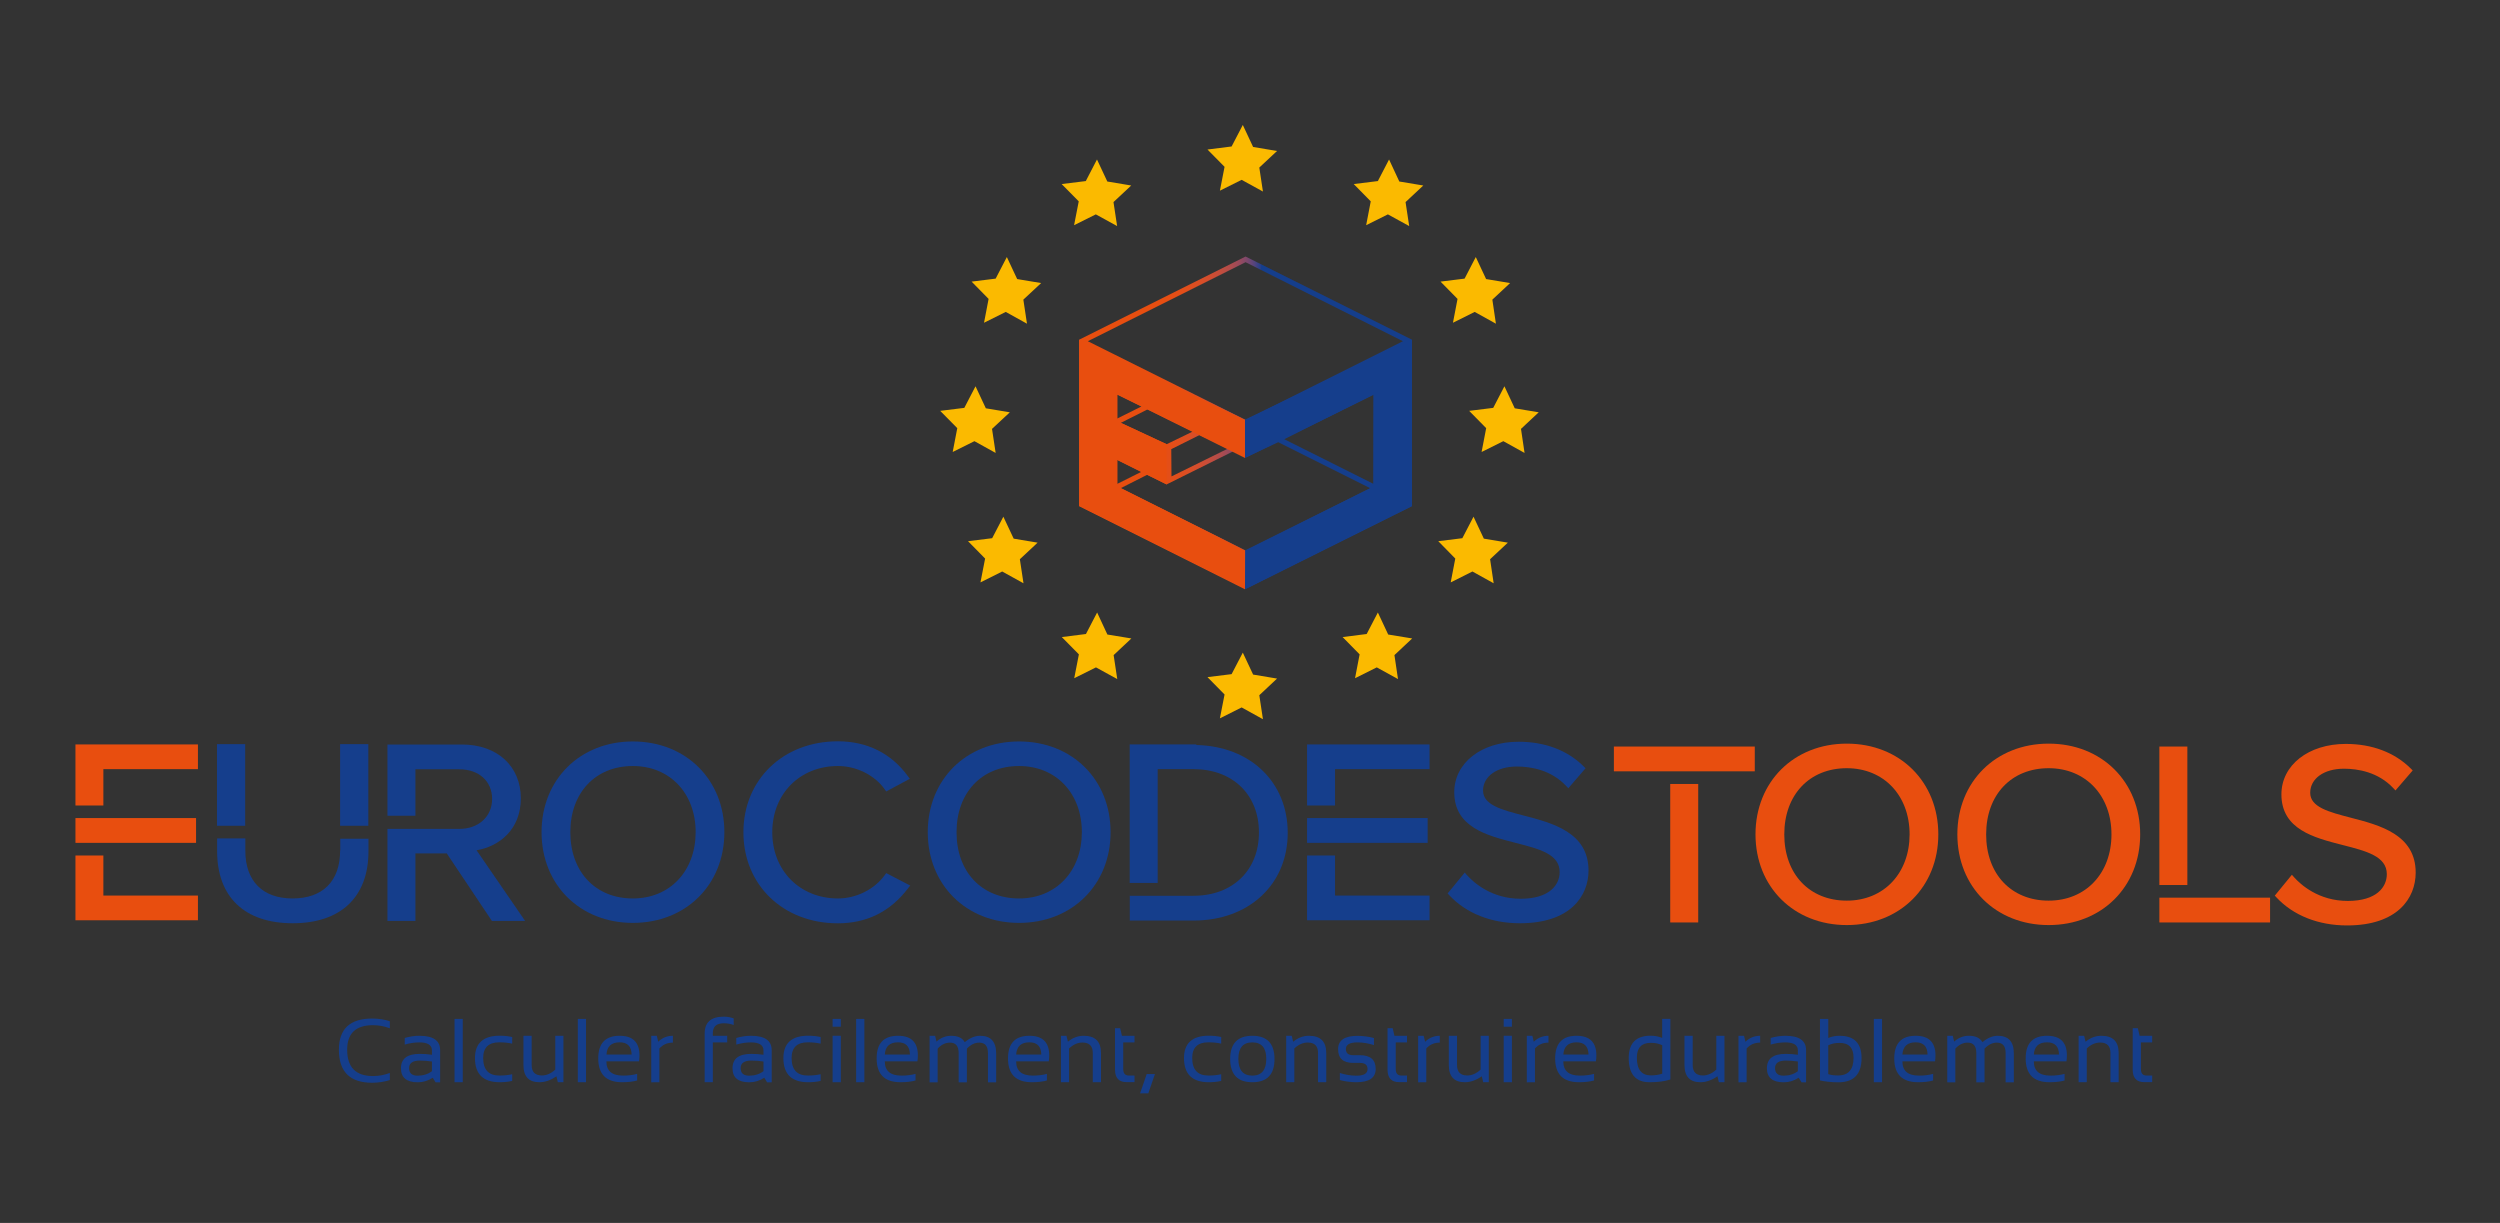 <?xml version="1.0" encoding="utf-8"?>
<!-- Generator: Adobe Illustrator 28.0.0, SVG Export Plug-In . SVG Version: 6.00 Build 0)  -->
<svg version="1.1" id="Calque_1" xmlns="http://www.w3.org/2000/svg" xmlns:xlink="http://www.w3.org/1999/xlink" x="0px" y="0px"
	 viewBox="0 0 343.92 168.24" style="enable-background:new 0 0 343.92 168.24;" xml:space="preserve">
<rect x="0" y="0" width="343.92" height="168.24" fill="#333333" stroke="none"/>
<style type="text/css">
	.st0{fill:#FBBA00;}
	.st1{fill:#E84E0F;}
	.st2{fill:#153E8C;}
	.st3{fill:url(#SVGID_1_);}
	.st4{fill:#FFFFFF;}
</style>
<g>
	<polygon class="st0" points="170.97,17.19 172.39,20.22 175.68,20.77 173.24,23.05 173.74,26.35 170.81,24.74 167.82,26.23 
		168.46,22.95 166.11,20.57 169.43,20.15 	"/>
	<polygon class="st0" points="170.97,89.78 172.39,92.8 175.68,93.35 173.24,95.64 173.74,98.94 170.81,97.32 167.82,98.82 
		168.46,95.54 166.11,93.15 169.43,92.74 	"/>
	<polygon class="st0" points="150.91,21.94 152.33,24.97 155.62,25.52 153.18,27.8 153.68,31.1 150.75,29.49 147.76,30.98 
		148.4,27.7 146.05,25.32 149.37,24.91 	"/>
	<polygon class="st0" points="191.09,21.94 192.5,24.97 195.8,25.52 193.36,27.8 193.86,31.1 190.93,29.49 187.94,30.98 
		188.57,27.7 186.23,25.32 189.55,24.91 	"/>
	<polygon class="st0" points="138.51,35.36 139.93,38.39 143.23,38.94 140.78,41.22 141.28,44.53 138.36,42.91 135.37,44.4 
		136,41.12 133.66,38.74 136.97,38.33 	"/>
	<polygon class="st0" points="203.02,35.36 204.44,38.39 207.74,38.94 205.3,41.22 205.79,44.53 202.87,42.91 199.88,44.4 
		200.51,41.12 198.17,38.74 201.48,38.33 	"/>
	<polygon class="st0" points="134.2,53.14 135.62,56.17 138.92,56.72 136.47,59 136.97,62.31 134.05,60.69 131.06,62.18 
		131.69,58.9 129.34,56.52 132.66,56.11 	"/>
	<polygon class="st0" points="206.96,53.14 208.38,56.17 211.68,56.72 209.24,59 209.73,62.31 206.81,60.69 203.82,62.18 
		204.45,58.9 202.11,56.52 205.42,56.11 	"/>
	<polygon class="st0" points="138.03,71.08 139.45,74.1 142.74,74.65 140.3,76.93 140.8,80.24 137.87,78.62 134.88,80.12 
		135.52,76.84 133.17,74.45 136.49,74.04 	"/>
	<polygon class="st0" points="202.71,71.08 204.13,74.1 207.43,74.65 204.99,76.93 205.48,80.24 202.56,78.62 199.57,80.12 
		200.2,76.84 197.86,74.45 201.17,74.04 	"/>
	<polygon class="st0" points="189.55,84.26 190.97,87.29 194.27,87.83 191.83,90.12 192.32,93.42 189.4,91.81 186.41,93.3 
		187.04,90.02 184.7,87.64 188.01,87.22 	"/>
	<polygon class="st0" points="150.93,84.26 152.34,87.29 155.64,87.83 153.2,90.12 153.7,93.42 150.77,91.81 147.78,93.3 
		148.42,90.02 146.07,87.64 149.39,87.22 	"/>
</g>
<g>
	<g>
		<rect x="10.38" y="112.54" class="st1" width="16.59" height="3.41"/>
		<polygon class="st1" points="14.22,117.69 10.38,117.69 10.38,126.6 27.23,126.6 27.23,123.2 14.22,123.2 		"/>
		<polygon class="st1" points="10.38,102.41 10.38,110.81 14.22,110.81 14.22,105.81 27.23,105.81 27.23,102.41 		"/>
	</g>
	<g>
		<rect x="29.85" y="102.37" class="st2" width="3.88" height="11.23"/>
		<path class="st2" d="M46.79,117.02c0,4.18-2.38,6.58-6.54,6.58c-4.13,0-6.5-2.4-6.5-6.58v-1.68h-3.88v1.76
			c0,6.3,3.79,9.91,10.39,9.91c6.63,0,10.43-3.61,10.43-9.91v-1.72h-3.88V117.02z"/>
		<rect x="46.79" y="102.37" class="st2" width="3.88" height="11.23"/>
	</g>
	<path class="st2" d="M65.56,116.97c3.13-0.53,6.09-2.86,6.09-7.14c0-4.44-3.26-7.41-8.11-7.41H53.3v9.8h3.85v-6.39h6.03
		c2.7,0,4.52,1.64,4.52,4.08c0,2.42-1.86,4.12-4.52,4.12H53.3v12.66h3.85v-9.29h4.31l6.21,9.29h4.57L65.56,116.97z"/>
	<path class="st2" d="M87.06,102c-7.28,0-12.56,5.25-12.56,12.48c0,7.23,5.28,12.48,12.56,12.48c7.3,0,12.59-5.25,12.59-12.48
		C99.65,107.25,94.35,102,87.06,102z M87.06,123.6c-5.14,0-8.6-3.66-8.6-9.11s3.46-9.11,8.6-9.11c5.09,0,8.64,3.75,8.64,9.11
		C95.69,119.85,92.14,123.6,87.06,123.6z"/>
	<path class="st2" d="M121.91,120.11l-0.2,0.28c-1.4,1.95-3.92,3.21-6.43,3.21c-5.24,0-9.04-3.83-9.04-9.11
		c0-5.28,3.8-9.11,9.04-9.11c2.53,0,5.06,1.26,6.43,3.21l0.2,0.29l3.25-1.74l-0.27-0.37c-2.28-3.13-5.6-4.79-9.62-4.79
		c-7.53,0-13,5.27-13,12.52c0,7.25,5.47,12.52,13,12.52c3.98,0,7.23-1.62,9.65-4.82l0.29-0.38L121.91,120.11z"/>
	<g>
		<path class="st2" d="M140.19,102c-7.28,0-12.56,5.25-12.56,12.48c0,7.23,5.28,12.48,12.56,12.48c7.3,0,12.59-5.25,12.59-12.48
			C152.78,107.25,147.49,102,140.19,102z M140.19,123.6c-5.14,0-8.6-3.66-8.6-9.11s3.46-9.11,8.6-9.11c5.09,0,8.64,3.75,8.64,9.11
			C148.82,119.85,145.27,123.6,140.19,123.6z"/>
		<path class="st2" d="M164.58,102.49v-0.08h-9.17v19.05h3.85v-15.65h4.93c5.38,0,9,3.5,9,8.71c0,5.21-3.62,8.71-9,8.71h-8.77v3.41
			h8.77c7.63,0,12.96-4.97,12.96-12.08C177.14,107.57,172,102.66,164.58,102.49z"/>
		<polygon class="st2" points="179.81,110.81 183.66,110.81 183.66,105.81 196.66,105.81 196.66,102.41 179.81,102.41 		"/>
		<polygon class="st2" points="183.66,117.69 179.81,117.69 179.81,126.6 196.66,126.6 196.66,123.2 183.66,123.2 		"/>
		<rect x="179.81" y="112.54" class="st2" width="16.59" height="3.41"/>
		<path class="st2" d="M209.6,112.19c-3-0.78-5.58-1.45-5.58-3.43c0-1.95,1.91-3.31,4.63-3.31c1.95,0,4.72,0.46,6.8,2.67l0.3,0.32
			l2.37-2.75l-0.26-0.26c-2.22-2.21-5.31-3.39-8.95-3.39c-5.13,0-8.85,2.92-8.85,6.94c0,4.82,4.48,5.96,8.43,6.97
			c3.26,0.83,6.07,1.55,6.07,4.01c0,1.78-1.41,3.68-5.37,3.68c-4.03,0-6.5-2.27-7.38-3.25l-0.31-0.35l-2.35,2.87l0.24,0.26
			c2.31,2.47,5.75,3.84,9.7,3.84c6.96,0,9.44-3.76,9.44-7.27C218.52,114.51,213.57,113.22,209.6,112.19z"/>
	</g>
	<g>
		<rect x="222.02" y="102.7" class="st1" width="19.38" height="3.41"/>
		<rect x="229.77" y="107.85" class="st1" width="3.85" height="19.05"/>
		<path class="st1" d="M254.06,102.3c-7.28,0-12.56,5.25-12.56,12.48s5.28,12.48,12.56,12.48c7.3,0,12.59-5.25,12.59-12.48
			S261.35,102.3,254.06,102.3z M254.06,123.9c-5.14,0-8.6-3.66-8.6-9.11s3.46-9.11,8.6-9.11c5.09,0,8.64,3.75,8.64,9.11
			C262.69,120.15,259.14,123.9,254.06,123.9z"/>
		<path class="st1" d="M281.83,102.3c-7.28,0-12.56,5.25-12.56,12.48s5.28,12.48,12.56,12.48c7.3,0,12.59-5.25,12.59-12.48
			S289.13,102.3,281.83,102.3z M281.83,123.9c-5.14,0-8.6-3.66-8.6-9.11s3.46-9.11,8.6-9.11c5.08,0,8.64,3.75,8.64,9.11
			C290.47,120.15,286.92,123.9,281.83,123.9z"/>
		<rect x="297.06" y="102.7" class="st1" width="3.85" height="19.05"/>
		<rect x="297.06" y="123.49" class="st1" width="15.23" height="3.41"/>
		<path class="st1" d="M323.39,112.49c-3-0.78-5.58-1.45-5.58-3.43c0-1.95,1.9-3.31,4.63-3.31c1.95,0,4.72,0.46,6.8,2.67l0.3,0.32
			l2.37-2.75l-0.26-0.26c-2.22-2.21-5.31-3.39-8.95-3.39c-5.13,0-8.85,2.92-8.85,6.94c0,4.82,4.48,5.96,8.43,6.97
			c3.26,0.83,6.07,1.55,6.07,4.01c0,1.78-1.41,3.68-5.37,3.68c-4.03,0-6.5-2.27-7.38-3.25l-0.31-0.35l-2.35,2.87l0.24,0.26
			c2.31,2.47,5.75,3.84,9.7,3.84c6.96,0,9.44-3.76,9.44-7.27C332.32,114.8,327.37,113.52,323.39,112.49z"/>
	</g>
</g>
<g>
	<g>
		<path class="st2" d="M53.63,148.58c-0.75,0.24-1.56,0.37-2.44,0.37c-3.05,0-4.57-1.51-4.57-4.54c0-2.86,1.52-4.29,4.57-4.29
			c0.87,0,1.69,0.12,2.44,0.37v0.97c-0.75-0.28-1.52-0.43-2.31-0.43c-2.38,0-3.56,1.13-3.56,3.38c0,2.42,1.19,3.62,3.56,3.62
			c0.79,0,1.56-0.14,2.31-0.43V148.58z"/>
		<path class="st2" d="M55.16,146.95c0-1.31,0.86-1.97,2.59-1.97c0.56,0,1.11,0.04,1.67,0.12v-0.6c0-0.73-0.58-1.1-1.72-1.1
			c-0.66,0-1.33,0.1-2.02,0.3v-0.91c0.69-0.2,1.36-0.3,2.02-0.3c1.9,0,2.85,0.66,2.85,1.99v4.41h-0.63l-0.39-0.63
			c-0.64,0.42-1.33,0.63-2.08,0.63C55.92,148.88,55.16,148.24,55.16,146.95z M57.75,145.9c-0.98,0-1.47,0.35-1.47,1.04
			s0.39,1.04,1.16,1.04c0.78,0,1.44-0.21,1.98-0.62v-1.33C58.86,145.94,58.31,145.9,57.75,145.9z"/>
		<path class="st2" d="M63.66,140.17v8.71h-1.13v-8.71H63.66z"/>
		<path class="st2" d="M70.46,148.7c-0.53,0.12-1.1,0.18-1.71,0.18c-2.27,0-3.41-1.11-3.41-3.32c0-2.05,1.14-3.08,3.41-3.08
			c0.61,0,1.18,0.06,1.71,0.18v0.91c-0.53-0.12-1.12-0.18-1.77-0.18c-1.48,0-2.22,0.72-2.22,2.16c0,1.6,0.74,2.41,2.22,2.41
			c0.65,0,1.24-0.06,1.77-0.18V148.7z"/>
		<path class="st2" d="M77.51,142.49v6.39h-0.77l-0.19-0.82c-0.78,0.54-1.56,0.82-2.34,0.82c-1.47,0-2.2-0.79-2.2-2.38v-4.01h1.13
			v4.03c0,0.95,0.47,1.43,1.41,1.43c0.64,0,1.26-0.27,1.84-0.81v-4.65H77.51z"/>
		<path class="st2" d="M80.62,140.17v8.71h-1.13v-8.71H80.62z"/>
		<path class="st2" d="M85.24,142.49c1.82,0,2.73,0.9,2.73,2.7c0,0.26-0.02,0.53-0.06,0.82h-4.49c0,1.31,0.76,1.96,2.29,1.96
			c0.73,0,1.37-0.08,1.94-0.24v0.91c-0.57,0.16-1.25,0.24-2.06,0.24c-2.2,0-3.29-1.09-3.29-3.27
			C82.3,143.53,83.28,142.49,85.24,142.49z M83.43,145.07h3.46c-0.02-1.12-0.57-1.68-1.64-1.68
			C84.11,143.39,83.5,143.95,83.43,145.07z"/>
		<path class="st2" d="M89.59,148.88v-6.39h0.76l0.2,0.82c0.56-0.54,1.23-0.82,2.02-0.82v0.94c-0.76,0-1.38,0.27-1.86,0.81v4.65
			H89.59z"/>
		<path class="st2" d="M96.94,148.88v-6.7c0-1.55,0.88-2.32,2.63-2.32c0.48,0,0.94,0.08,1.36,0.24v0.91
			c-0.4-0.16-0.86-0.24-1.37-0.24c-1,0-1.5,0.45-1.5,1.36v0.36h1.98v0.91h-1.98v5.48H96.94z"/>
		<path class="st2" d="M100.77,146.95c0-1.31,0.86-1.97,2.59-1.97c0.56,0,1.11,0.04,1.67,0.12v-0.6c0-0.73-0.58-1.1-1.72-1.1
			c-0.66,0-1.33,0.1-2.02,0.3v-0.91c0.69-0.2,1.36-0.3,2.02-0.3c1.9,0,2.85,0.66,2.85,1.99v4.41h-0.63l-0.39-0.63
			c-0.64,0.42-1.33,0.63-2.08,0.63C101.53,148.88,100.77,148.24,100.77,146.95z M103.36,145.9c-0.98,0-1.47,0.35-1.47,1.04
			s0.39,1.04,1.16,1.04c0.78,0,1.44-0.21,1.98-0.62v-1.33C104.47,145.94,103.92,145.9,103.36,145.9z"/>
		<path class="st2" d="M112.89,148.7c-0.53,0.12-1.1,0.18-1.71,0.18c-2.27,0-3.41-1.11-3.41-3.32c0-2.05,1.14-3.08,3.41-3.08
			c0.61,0,1.18,0.06,1.71,0.18v0.91c-0.53-0.12-1.12-0.18-1.77-0.18c-1.48,0-2.22,0.72-2.22,2.16c0,1.6,0.74,2.41,2.22,2.41
			c0.65,0,1.24-0.06,1.77-0.18V148.7z"/>
		<path class="st2" d="M115.67,140.17v1.07h-1.13v-1.07H115.67z M115.67,142.49v6.39h-1.13v-6.39H115.67z"/>
		<path class="st2" d="M118.91,140.17v8.71h-1.13v-8.71H118.91z"/>
		<path class="st2" d="M123.54,142.49c1.82,0,2.73,0.9,2.73,2.7c0,0.26-0.02,0.53-0.06,0.82h-4.49c0,1.31,0.76,1.96,2.29,1.96
			c0.73,0,1.37-0.08,1.94-0.24v0.91c-0.57,0.16-1.25,0.24-2.06,0.24c-2.2,0-3.29-1.09-3.29-3.27
			C120.59,143.53,121.57,142.49,123.54,142.49z M121.72,145.07h3.46c-0.02-1.12-0.57-1.68-1.64-1.68
			C122.4,143.39,121.79,143.95,121.72,145.07z"/>
		<path class="st2" d="M127.88,148.88v-6.39h0.76l0.19,0.8c0.61-0.54,1.28-0.8,2-0.8c0.93,0,1.56,0.29,1.89,0.88
			c0.69-0.58,1.4-0.88,2.11-0.88c1.47,0,2.21,0.81,2.21,2.43v3.97h-1.13v-4.03c0-0.95-0.4-1.43-1.21-1.43
			c-0.6,0-1.16,0.28-1.69,0.83v4.63h-1.13v-4.01c0-0.97-0.4-1.45-1.19-1.45c-0.63,0-1.2,0.28-1.7,0.83v4.63H127.88z"/>
		<path class="st2" d="M141.61,142.49c1.82,0,2.73,0.9,2.73,2.7c0,0.26-0.02,0.53-0.06,0.82h-4.49c0,1.31,0.76,1.96,2.29,1.96
			c0.73,0,1.37-0.08,1.94-0.24v0.91c-0.57,0.16-1.25,0.24-2.06,0.24c-2.2,0-3.29-1.09-3.29-3.27
			C138.67,143.53,139.65,142.49,141.61,142.49z M139.79,145.07h3.46c-0.02-1.12-0.57-1.68-1.64-1.68
			C140.47,143.39,139.87,143.95,139.79,145.07z"/>
		<path class="st2" d="M145.95,148.88v-6.39h0.76l0.2,0.82c0.65-0.54,1.37-0.82,2.16-0.82c1.6,0,2.39,0.79,2.39,2.38v4.01h-1.13
			v-4.03c0-0.95-0.47-1.43-1.42-1.43c-0.64,0-1.26,0.27-1.84,0.81v4.65H145.95z"/>
		<path class="st2" d="M153.39,141.45h0.71l0.24,1.04h1.73v0.91h-1.55v3.67c0,0.6,0.26,0.89,0.77,0.89h0.78v0.91H155
			c-1.07,0-1.61-0.57-1.61-1.72V141.45z"/>
		<path class="st2" d="M158.88,147.76l-0.91,2.65h-1.13l0.91-2.65H158.88z"/>
		<path class="st2" d="M168,148.7c-0.53,0.12-1.1,0.18-1.71,0.18c-2.27,0-3.41-1.11-3.41-3.32c0-2.05,1.14-3.08,3.41-3.08
			c0.61,0,1.18,0.06,1.71,0.18v0.91c-0.53-0.12-1.12-0.18-1.77-0.18c-1.48,0-2.22,0.72-2.22,2.16c0,1.6,0.74,2.41,2.22,2.41
			c0.65,0,1.24-0.06,1.77-0.18V148.7z"/>
		<path class="st2" d="M169.23,145.69c0-2.13,1.02-3.2,3.05-3.2c2.03,0,3.05,1.07,3.05,3.2c0,2.13-1.02,3.19-3.05,3.19
			C170.26,148.88,169.24,147.81,169.23,145.69z M172.28,147.97c1.28,0,1.92-0.77,1.92-2.31c0-1.51-0.64-2.26-1.92-2.26
			c-1.28,0-1.92,0.75-1.92,2.26C170.36,147.2,171,147.97,172.28,147.97z"/>
		<path class="st2" d="M176.94,148.88v-6.39h0.76l0.2,0.82c0.65-0.54,1.37-0.82,2.16-0.82c1.6,0,2.39,0.79,2.39,2.38v4.01h-1.13
			v-4.03c0-0.95-0.47-1.43-1.42-1.43c-0.64,0-1.26,0.27-1.84,0.81v4.65H176.94z"/>
		<path class="st2" d="M184.32,148.58v-0.97c0.75,0.24,1.51,0.37,2.28,0.37c1.02,0,1.53-0.3,1.53-0.91c0-0.57-0.35-0.85-1.07-0.85
			h-0.91c-1.38,0-2.07-0.63-2.07-1.89c0-1.22,0.89-1.83,2.66-1.83c0.76,0,1.52,0.1,2.27,0.3v0.97c-0.75-0.24-1.51-0.37-2.27-0.37
			c-1.06,0-1.59,0.3-1.59,0.91c0,0.57,0.33,0.85,1,0.85h0.91c1.46,0,2.19,0.63,2.19,1.89c0,1.22-0.89,1.83-2.66,1.83
			C185.83,148.88,185.07,148.78,184.32,148.58z"/>
		<path class="st2" d="M190.88,141.45h0.71l0.24,1.04h1.73v0.91h-1.55v3.67c0,0.6,0.26,0.89,0.77,0.89h0.78v0.91h-1.07
			c-1.07,0-1.61-0.57-1.61-1.72V141.45z"/>
		<path class="st2" d="M195.09,148.88v-6.39h0.76l0.2,0.82c0.56-0.54,1.23-0.82,2.02-0.82v0.94c-0.76,0-1.38,0.27-1.86,0.81v4.65
			H195.09z"/>
		<path class="st2" d="M204.81,142.49v6.39h-0.77l-0.19-0.82c-0.78,0.54-1.56,0.82-2.34,0.82c-1.47,0-2.2-0.79-2.2-2.38v-4.01h1.13
			v4.03c0,0.95,0.47,1.43,1.41,1.43c0.64,0,1.26-0.27,1.84-0.81v-4.65H204.81z"/>
		<path class="st2" d="M207.99,140.17v1.07h-1.13v-1.07H207.99z M207.99,142.49v6.39h-1.13v-6.39H207.99z"/>
		<path class="st2" d="M210.04,148.88v-6.39h0.76l0.2,0.82c0.56-0.54,1.23-0.82,2.02-0.82v0.94c-0.76,0-1.38,0.27-1.86,0.81v4.65
			H210.04z"/>
		<path class="st2" d="M216.88,142.49c1.82,0,2.73,0.9,2.73,2.7c0,0.26-0.02,0.53-0.06,0.82h-4.49c0,1.31,0.76,1.96,2.29,1.96
			c0.73,0,1.37-0.08,1.94-0.24v0.91c-0.57,0.16-1.25,0.24-2.06,0.24c-2.2,0-3.29-1.09-3.29-3.27
			C213.94,143.53,214.92,142.49,216.88,142.49z M215.07,145.07h3.46c-0.02-1.12-0.57-1.68-1.64-1.68
			C215.75,143.39,215.14,143.95,215.07,145.07z"/>
		<path class="st2" d="M229.79,148.5c-0.78,0.26-1.73,0.38-2.87,0.38c-1.9,0-2.86-1.11-2.86-3.33c0-2.05,1.01-3.07,3.03-3.07
			c0.55,0,1.07,0.1,1.57,0.3v-2.62h1.13V148.5z M228.67,143.79c-0.46-0.22-0.97-0.33-1.56-0.33c-1.29,0-1.93,0.68-1.93,2.05
			c0,1.62,0.64,2.43,1.93,2.43c0.58,0,1.1-0.08,1.56-0.24V143.79z"/>
		<path class="st2" d="M237.23,142.49v6.39h-0.77l-0.19-0.82c-0.78,0.54-1.56,0.82-2.34,0.82c-1.47,0-2.2-0.79-2.2-2.38v-4.01h1.13
			v4.03c0,0.95,0.47,1.43,1.41,1.43c0.64,0,1.26-0.27,1.84-0.81v-4.65H237.23z"/>
		<path class="st2" d="M239.16,148.88v-6.39h0.76l0.2,0.82c0.56-0.54,1.23-0.82,2.02-0.82v0.94c-0.76,0-1.38,0.27-1.86,0.81v4.65
			H239.16z"/>
		<path class="st2" d="M243.07,146.95c0-1.31,0.86-1.97,2.59-1.97c0.56,0,1.11,0.04,1.67,0.12v-0.6c0-0.73-0.58-1.1-1.72-1.1
			c-0.66,0-1.33,0.1-2.02,0.3v-0.91c0.69-0.2,1.36-0.3,2.02-0.3c1.9,0,2.85,0.66,2.85,1.99v4.41h-0.63l-0.39-0.63
			c-0.64,0.42-1.33,0.63-2.08,0.63C243.83,148.88,243.07,148.24,243.07,146.95z M245.66,145.9c-0.98,0-1.47,0.35-1.47,1.04
			s0.39,1.04,1.16,1.04c0.78,0,1.44-0.21,1.98-0.62v-1.33C246.77,145.94,246.22,145.9,245.66,145.9z"/>
		<path class="st2" d="M250.38,140.17h1.13v2.62c0.48-0.2,1-0.3,1.55-0.3c2.02,0,3.03,1.02,3.03,3.07c0,2.22-1.06,3.33-3.19,3.33
			c-0.92,0-1.76-0.09-2.53-0.26V140.17z M251.51,147.77c0.37,0.12,0.82,0.18,1.35,0.18c1.42,0,2.13-0.81,2.13-2.43
			c0-1.37-0.64-2.05-1.93-2.05c-0.58,0-1.1,0.11-1.55,0.33V147.77z"/>
		<path class="st2" d="M258.91,140.17v8.71h-1.13v-8.71H258.91z"/>
		<path class="st2" d="M263.53,142.49c1.82,0,2.73,0.9,2.73,2.7c0,0.26-0.02,0.53-0.06,0.82h-4.49c0,1.31,0.76,1.96,2.29,1.96
			c0.73,0,1.37-0.08,1.94-0.24v0.91c-0.57,0.16-1.25,0.24-2.06,0.24c-2.2,0-3.29-1.09-3.29-3.27
			C260.59,143.53,261.57,142.49,263.53,142.49z M261.71,145.07h3.46c-0.02-1.12-0.57-1.68-1.64-1.68
			C262.39,143.39,261.79,143.95,261.71,145.07z"/>
		<path class="st2" d="M267.88,148.88v-6.39h0.76l0.19,0.8c0.61-0.54,1.28-0.8,2-0.8c0.93,0,1.56,0.29,1.89,0.88
			c0.69-0.58,1.4-0.88,2.11-0.88c1.47,0,2.21,0.81,2.21,2.43v3.97h-1.13v-4.03c0-0.95-0.4-1.43-1.21-1.43
			c-0.6,0-1.16,0.28-1.69,0.83v4.63h-1.13v-4.01c0-0.97-0.4-1.45-1.19-1.45c-0.63,0-1.2,0.28-1.7,0.83v4.63H267.88z"/>
		<path class="st2" d="M281.61,142.49c1.82,0,2.73,0.9,2.73,2.7c0,0.26-0.02,0.53-0.06,0.82h-4.49c0,1.31,0.76,1.96,2.29,1.96
			c0.73,0,1.37-0.08,1.94-0.24v0.91c-0.57,0.16-1.25,0.24-2.06,0.24c-2.2,0-3.29-1.09-3.29-3.27
			C278.66,143.53,279.64,142.49,281.61,142.49z M279.79,145.07h3.46c-0.02-1.12-0.57-1.68-1.64-1.68
			C280.47,143.39,279.86,143.95,279.79,145.07z"/>
		<path class="st2" d="M285.95,148.88v-6.39h0.76l0.2,0.82c0.65-0.54,1.37-0.82,2.16-0.82c1.6,0,2.39,0.79,2.39,2.38v4.01h-1.13
			v-4.03c0-0.95-0.47-1.43-1.42-1.43c-0.64,0-1.26,0.27-1.84,0.81v4.65H285.95z"/>
		<path class="st2" d="M293.39,141.45h0.71l0.24,1.04h1.73v0.91h-1.55v3.67c0,0.6,0.26,0.89,0.77,0.89h0.78v0.91H295
			c-1.07,0-1.61-0.57-1.61-1.72V141.45z"/>
	</g>
</g>
<g>
	<linearGradient id="SVGID_1_" gradientUnits="userSpaceOnUse" x1="150.929" y1="57.01" x2="174.321" y2="58.318">
		<stop  offset="0" style="stop-color:#E84E0F"/>
		<stop  offset="0.341" style="stop-color:#E74E11"/>
		<stop  offset="0.464" style="stop-color:#E34E19"/>
		<stop  offset="0.552" style="stop-color:#DB4E24"/>
		<stop  offset="0.623" style="stop-color:#D14D30"/>
		<stop  offset="0.683" style="stop-color:#C24D3E"/>
		<stop  offset="0.737" style="stop-color:#AF4C4D"/>
		<stop  offset="0.786" style="stop-color:#984A5D"/>
		<stop  offset="0.831" style="stop-color:#7A486D"/>
		<stop  offset="0.872" style="stop-color:#55447D"/>
		<stop  offset="0.909" style="stop-color:#263F8A"/>
		<stop  offset="0.916" style="stop-color:#153E8C"/>
	</linearGradient>
	<path class="st3" d="M171.35,35.29l22.89,11.44v22.89l-22.89,11.4l-22.89-11.4V46.73L171.35,35.29z M149.65,46.94l21.7,10.82
		L193,46.94l-21.65-10.87L149.65,46.94z M157.04,55.91l-3.35-1.63v3.3L157.04,55.91z M156.99,64.92l-3.3-1.65v3.3L156.99,64.92z
		 M160.49,61.11l3.61-1.75l-6.23-3.04l-3.68,1.85L160.49,61.11z M171.35,75.74l17.15-8.58l-12.66-6.33l-4.46,2.1l-1.71-0.85
		l-9.18,4.56l-2.68-1.32l-3.62,1.83L171.35,75.74z M168.93,61.71l-3.87-1.88l-3.93,1.96l0.03,3.75L168.93,61.71z M193.5,69.18V47.53
		l-21.58,10.73v3.57l17.77-8.75v14.31l-18.03,8.99v3.67L193.5,69.18z M176.67,60.42l12.29,6.15V54.28L176.67,60.42z"/>
</g>
<polygon class="st4" points="170.72,58.39 170.72,61.81 153.09,53.19 153.09,58.46 159.93,61.76 159.93,65.55 153.09,62.19 
	153.09,67.41 170.72,76.34 170.72,79.81 149.08,69.03 149.08,47.59 "/>
<polygon class="st2" points="171.27,57.73 194.24,46.73 194.24,69.62 171.27,81.07 171.29,75.71 188.93,66.95 188.96,54.3 
	171.27,63 "/>
<polygon class="st1" points="171.27,57.73 171.27,63 153.71,54.28 153.71,57.96 160.49,61.11 160.5,66.65 153.71,63.28 
	153.71,66.92 171.29,75.71 171.27,81.07 148.45,69.62 148.46,46.73 "/>
</svg>
